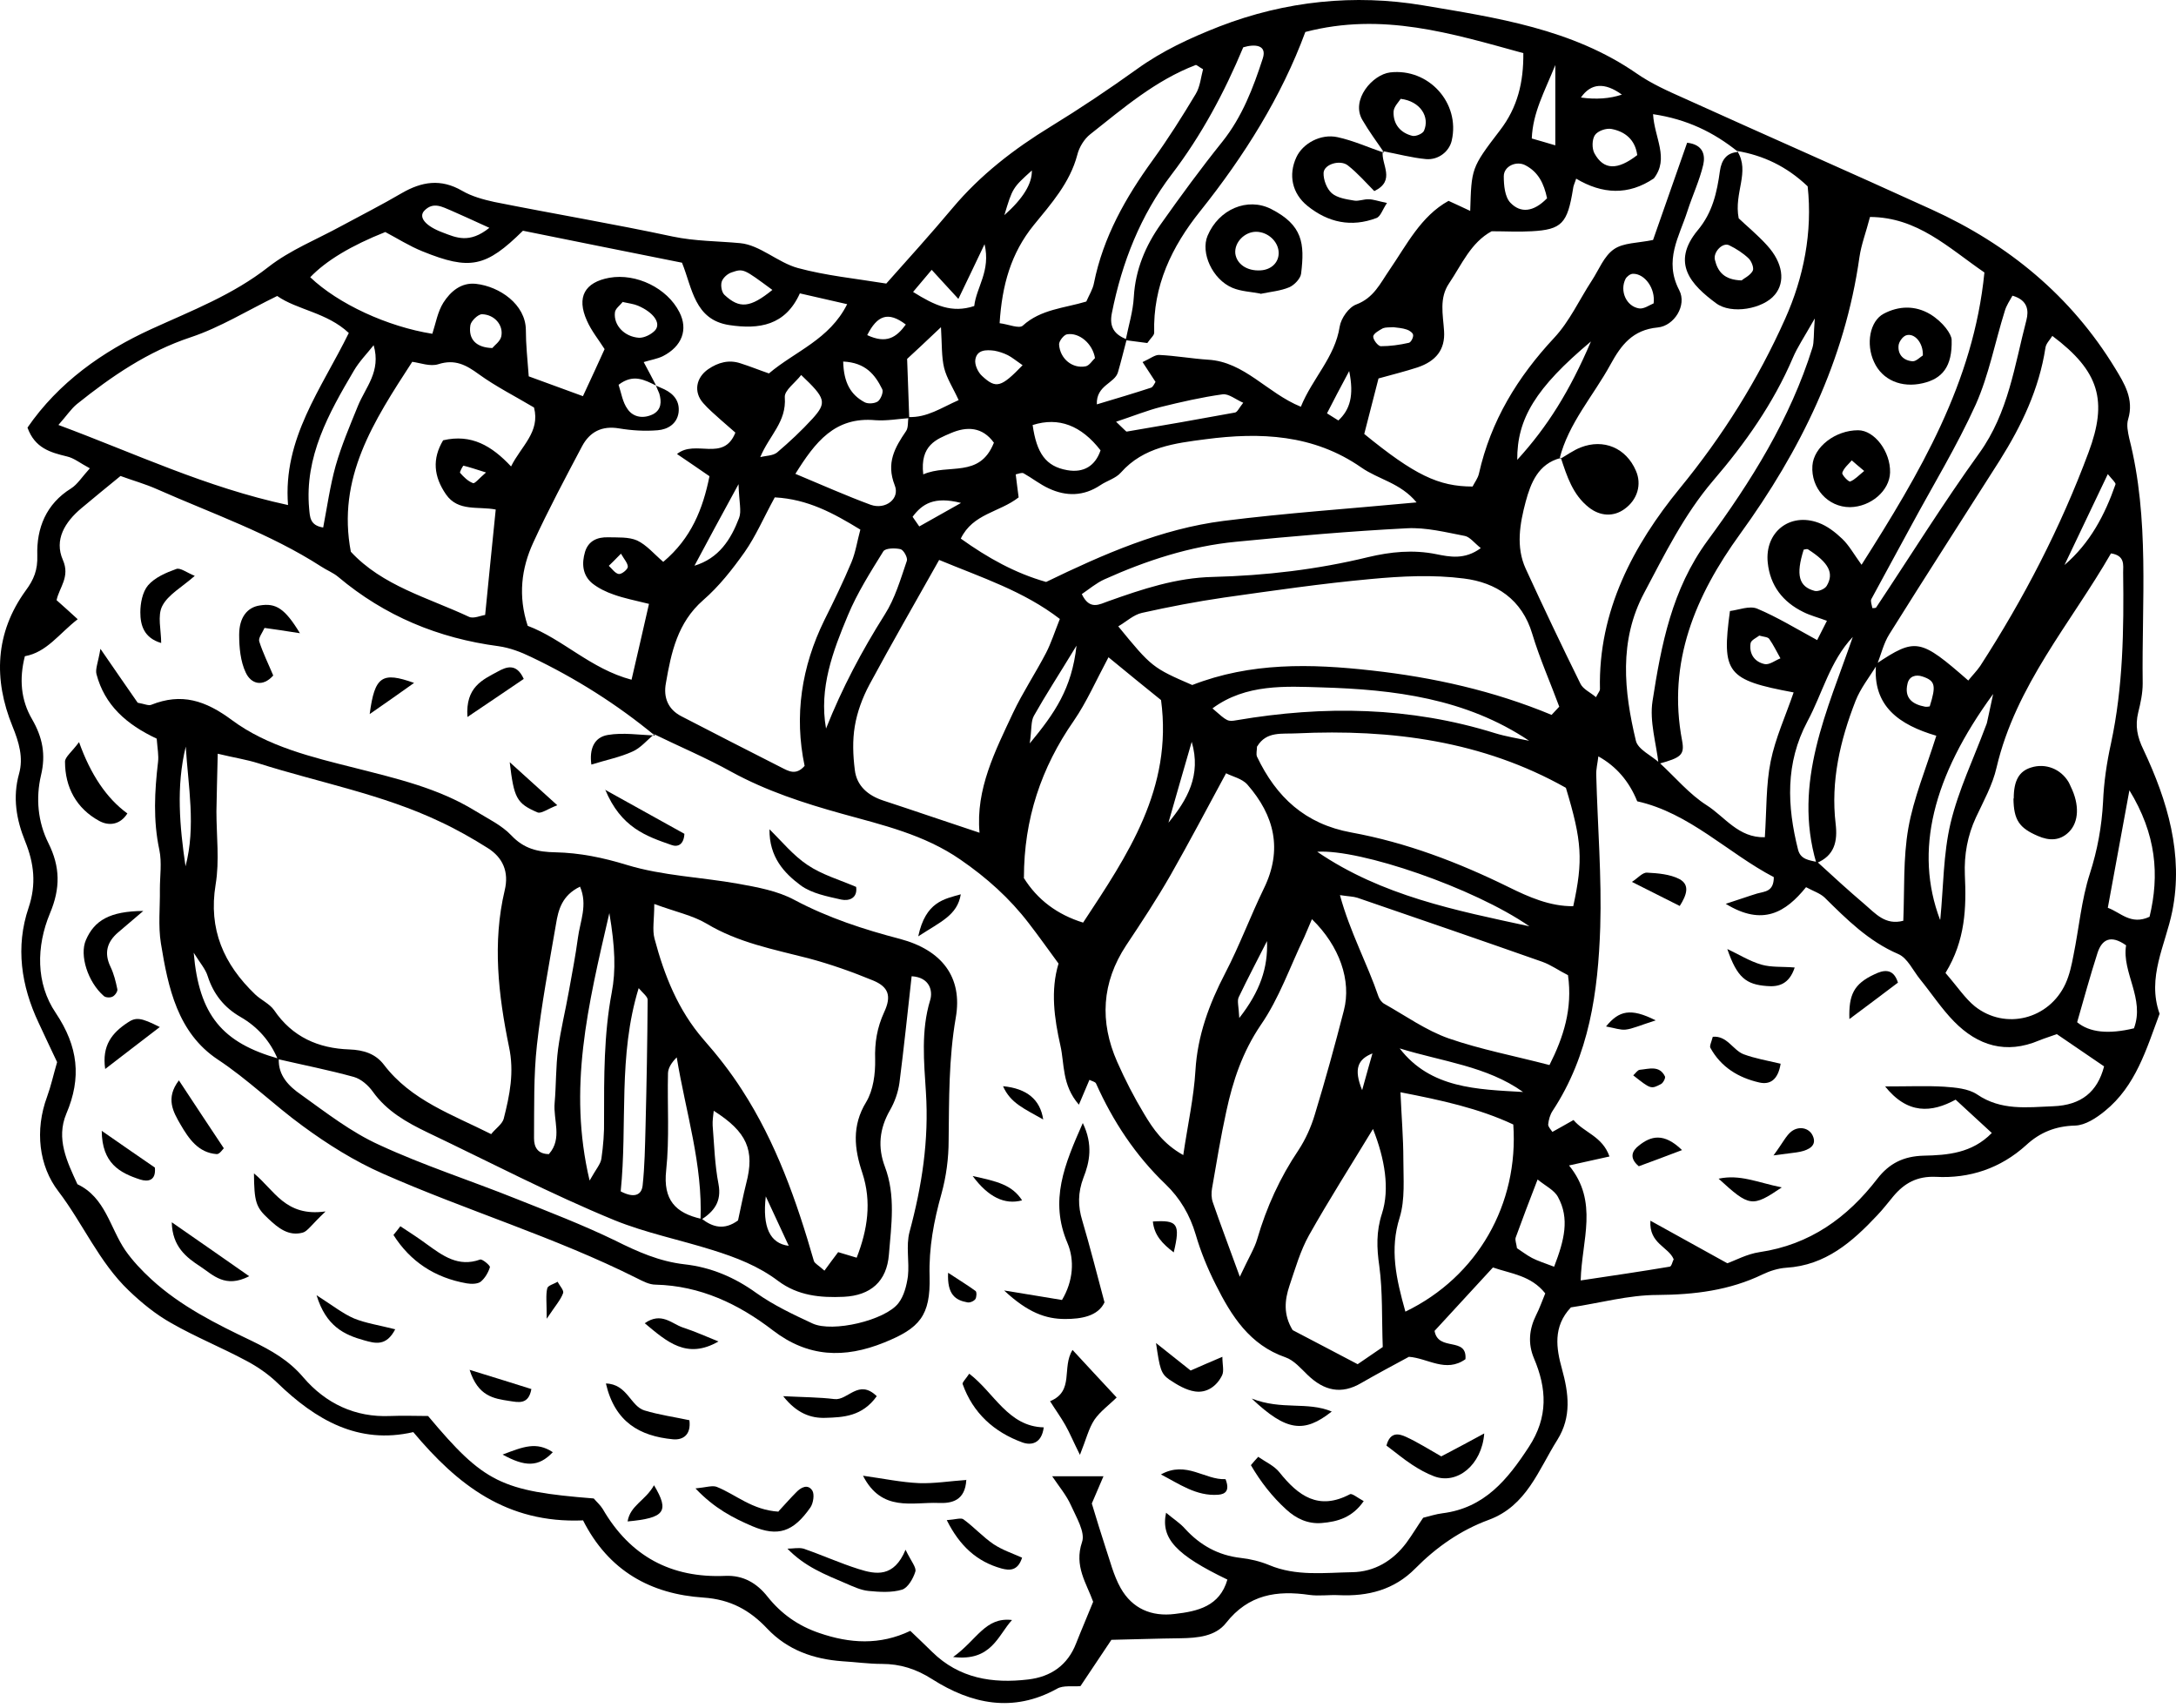 <svg width="65" height="51" viewBox="0 0 65 51" fill="none" xmlns="http://www.w3.org/2000/svg">
<path d="M17.413 45.409C15.132 45.503 13.663 44.343 12.345 42.772C10.704 43.151 9.433 42.409 8.288 41.304C8.02 41.044 7.688 40.815 7.357 40.641C6.623 40.247 5.841 39.931 5.123 39.52C4.657 39.26 4.231 38.913 3.845 38.542C2.96 37.697 2.479 36.545 1.745 35.582C1.161 34.824 1.035 33.759 1.406 32.756C1.524 32.433 1.595 32.101 1.706 31.722C1.524 31.343 1.342 30.949 1.153 30.546C0.632 29.441 0.458 28.281 0.853 27.113C1.09 26.41 1.019 25.787 0.75 25.124C0.49 24.484 0.372 23.814 0.569 23.111C0.703 22.63 0.569 22.172 0.372 21.69C-0.197 20.293 -0.149 18.904 0.766 17.641C1.011 17.31 1.129 17.026 1.114 16.584C1.09 15.778 1.374 15.052 2.124 14.587C2.313 14.468 2.447 14.247 2.684 13.987C2.4 13.837 2.211 13.679 1.998 13.632C1.508 13.513 1.042 13.387 0.821 12.771C1.745 11.429 3.055 10.498 4.523 9.827C5.731 9.275 6.954 8.809 8.02 7.972C8.667 7.467 9.464 7.151 10.198 6.749C10.798 6.425 11.406 6.117 11.998 5.77C12.598 5.423 13.166 5.328 13.806 5.699C14.09 5.865 14.437 5.96 14.761 6.031C16.536 6.386 18.328 6.686 20.096 7.065C20.775 7.207 21.438 7.199 22.109 7.262C22.701 7.317 23.23 7.838 23.83 8.004C24.674 8.233 25.558 8.32 26.474 8.469C27.113 7.751 27.8 6.993 28.455 6.212C29.284 5.225 30.286 4.452 31.383 3.781C32.259 3.244 33.12 2.668 33.956 2.068C34.722 1.516 35.543 1.137 36.427 0.79C38.408 0.024 40.468 -0.181 42.496 0.158C44.699 0.529 46.964 0.861 48.89 2.195C49.332 2.502 49.829 2.723 50.326 2.944C52.781 4.057 55.252 5.139 57.706 6.259C59.995 7.301 61.866 8.84 63.184 11.003C63.452 11.445 63.752 11.919 63.571 12.519C63.516 12.692 63.563 12.905 63.602 13.087C64.218 15.502 63.973 17.965 64.005 20.412C64.005 20.704 63.942 20.996 63.871 21.28C63.776 21.674 63.839 22.006 64.029 22.393C64.747 23.916 65.228 25.526 64.889 27.215C64.684 28.233 64.123 29.189 64.51 30.278C64.115 31.335 63.8 32.433 62.876 33.182C62.624 33.388 62.292 33.609 61.984 33.617C61.4 33.632 60.934 33.822 60.524 34.201C59.758 34.895 58.835 35.203 57.825 35.148C57.264 35.124 56.885 35.337 56.554 35.732C56.396 35.921 56.246 36.119 56.08 36.292C55.331 37.09 54.533 37.792 53.357 37.863C53.12 37.879 52.868 37.958 52.655 38.06C51.66 38.542 50.611 38.668 49.513 38.676C48.645 38.676 47.777 38.921 46.925 39.047C46.38 39.623 46.49 40.278 46.656 40.878C46.861 41.62 46.948 42.315 46.522 43.001C45.954 43.901 45.606 44.975 44.47 45.393C43.633 45.701 42.907 46.206 42.276 46.845C41.644 47.485 40.863 47.682 39.994 47.642C39.702 47.627 39.402 47.674 39.118 47.635C38.14 47.492 37.295 47.619 36.624 48.471C36.308 48.874 35.772 48.921 35.267 48.929C34.58 48.937 33.901 48.961 33.199 48.976C32.875 49.458 32.583 49.9 32.275 50.358C32.046 50.381 31.762 50.326 31.573 50.437C30.262 51.163 29.015 50.894 27.847 50.152C27.366 49.845 26.892 49.695 26.34 49.695C25.945 49.695 25.558 49.639 25.163 49.616C24.303 49.553 23.53 49.284 22.922 48.645C22.401 48.092 21.825 47.769 21.012 47.714C19.457 47.611 18.178 46.932 17.405 45.385L17.413 45.409ZM27.168 12.487C26.829 12.511 26.482 12.574 26.15 12.55C24.935 12.44 24.351 13.205 23.759 14.152C24.572 14.492 25.282 14.808 26.008 15.076C26.45 15.234 26.892 14.894 26.726 14.492C26.466 13.829 26.726 13.371 27.066 12.874C27.137 12.771 27.113 12.598 27.137 12.455C27.689 12.479 28.116 12.179 28.636 11.95C28.471 11.587 28.281 11.303 28.202 10.987C28.123 10.656 28.139 10.301 28.108 9.772C27.626 10.23 27.287 10.545 27.097 10.719C27.121 11.445 27.145 11.966 27.16 12.487H27.168ZM54.257 25.779C53.547 23.364 54.589 21.217 55.346 19.022C54.66 19.749 54.439 20.712 53.989 21.548C53.326 22.795 53.381 24.074 53.712 25.384C53.791 25.676 54.052 25.692 54.289 25.747C54.754 26.174 55.22 26.6 55.702 27.01C56.025 27.286 56.317 27.642 56.854 27.5C56.893 26.576 56.846 25.637 57.004 24.737C57.162 23.837 57.525 22.977 57.84 21.974C56.743 21.651 55.922 21.098 56.041 19.828C57.225 19.038 57.359 19.07 58.795 20.325C58.914 20.175 59.048 20.041 59.151 19.891C60.453 17.878 61.55 15.763 62.387 13.513C62.963 11.974 62.718 11.09 61.306 10.032C61.234 10.151 61.116 10.261 61.1 10.387C60.911 11.619 60.39 12.708 59.735 13.75C58.638 15.479 57.525 17.199 56.435 18.944C56.262 19.22 56.191 19.551 56.065 19.859C55.844 20.222 55.575 20.554 55.425 20.94C54.967 22.116 54.683 23.332 54.833 24.603C54.896 25.124 54.802 25.558 54.257 25.779ZM49.545 22.827C49.474 22.195 49.269 21.548 49.363 20.94C49.624 19.259 49.94 17.602 51.005 16.149C52.307 14.381 53.476 12.511 54.139 10.387C54.194 10.214 54.17 10.009 54.21 9.511C53.878 10.095 53.689 10.372 53.555 10.687C52.971 12.053 52.126 13.245 51.171 14.358C50.303 15.376 49.727 16.552 49.111 17.712C48.353 19.141 48.511 20.64 48.866 22.124C48.929 22.385 49.332 22.566 49.577 22.787C50.042 23.214 50.461 23.719 50.981 24.05C51.518 24.39 51.929 25.029 52.718 25.005C52.773 24.192 52.749 23.45 52.892 22.74C53.034 22.038 53.342 21.375 53.578 20.68C51.581 20.309 51.423 20.104 51.676 18.249C51.937 18.217 52.26 18.083 52.489 18.178C53.089 18.43 53.657 18.778 54.281 19.117C54.368 18.951 54.447 18.794 54.573 18.541C54.297 18.438 54.075 18.383 53.87 18.28C53.255 17.98 52.876 17.491 52.805 16.805C52.71 15.897 53.46 15.297 54.32 15.613C54.581 15.707 54.825 15.897 55.031 16.094C55.236 16.291 55.378 16.552 55.607 16.868C57.351 14.121 58.953 11.421 59.277 8.138C58.196 7.396 57.28 6.488 55.859 6.48C55.741 6.938 55.599 7.301 55.544 7.68C55.109 10.766 53.783 13.458 51.976 15.952C50.65 17.783 49.797 19.772 50.247 22.124C50.326 22.551 50.208 22.63 49.553 22.811L49.545 22.827ZM33.625 10.159C33.712 9.724 33.846 9.298 33.869 8.864C33.917 8.051 34.217 7.341 34.675 6.694C35.267 5.857 35.874 5.028 36.514 4.231C37.106 3.489 37.437 2.621 37.721 1.745C37.855 1.334 37.477 1.311 37.137 1.413C36.577 2.755 35.89 4.042 34.998 5.21C34.067 6.433 33.514 7.838 33.214 9.346C33.127 9.772 33.293 9.993 33.656 10.135C33.569 10.459 33.491 10.79 33.396 11.114C33.301 11.453 32.741 11.5 32.764 12.077C33.372 11.895 33.877 11.745 34.383 11.579C34.446 11.556 34.485 11.453 34.517 11.406C34.39 11.208 34.272 11.027 34.13 10.814C34.359 10.711 34.501 10.593 34.627 10.601C35.117 10.624 35.598 10.711 36.087 10.743C37.177 10.806 37.847 11.737 38.858 12.148C39.205 11.295 39.876 10.672 40.018 9.756C40.058 9.503 40.294 9.172 40.515 9.093C41.036 8.896 41.226 8.469 41.502 8.067C42.023 7.309 42.441 6.457 43.27 5.999C43.515 6.109 43.712 6.204 43.917 6.299C43.957 5.036 43.941 5.02 44.801 3.899C45.338 3.205 45.512 2.447 45.504 1.587C43.349 0.995 41.289 0.355 38.992 0.955C38.282 2.881 37.169 4.657 35.851 6.307C34.998 7.372 34.438 8.541 34.477 9.938C34.477 10.017 34.375 10.095 34.272 10.245C34.083 10.222 33.846 10.19 33.617 10.159H33.625ZM19.575 11.508C19.662 11.548 19.757 11.587 19.844 11.627C20.136 11.769 20.309 11.99 20.27 12.321C20.223 12.661 19.946 12.826 19.646 12.85C19.267 12.882 18.873 12.858 18.494 12.795C17.981 12.708 17.618 12.897 17.389 13.324C16.884 14.279 16.379 15.226 15.929 16.205C15.573 16.978 15.471 17.799 15.763 18.691C16.813 19.086 17.642 19.977 18.865 20.301C19.054 19.496 19.212 18.794 19.386 18.036C18.975 17.933 18.644 17.87 18.336 17.759C18.107 17.681 17.878 17.57 17.689 17.42C17.397 17.175 17.373 16.828 17.476 16.481C17.578 16.149 17.847 16.039 18.162 16.047C18.454 16.055 18.778 16.031 19.031 16.142C19.315 16.276 19.536 16.544 19.812 16.781C20.649 16.078 20.996 15.202 21.193 14.223C20.854 13.987 20.546 13.781 20.223 13.56C20.775 13.111 21.612 13.813 21.967 12.921C21.825 12.795 21.675 12.668 21.533 12.542C21.351 12.377 21.162 12.219 21.004 12.037C20.712 11.706 20.791 11.279 21.154 11.027C21.454 10.822 21.777 10.735 22.125 10.853C22.401 10.94 22.669 11.05 22.969 11.153C23.751 10.49 24.777 10.143 25.306 9.085C24.816 8.975 24.398 8.88 23.893 8.762C23.459 9.724 22.677 9.843 21.785 9.709C20.743 9.551 20.68 8.604 20.372 7.846C18.754 7.522 17.176 7.207 15.621 6.891C14.516 7.98 14.042 8.083 12.621 7.507C12.227 7.349 11.856 7.112 11.509 6.93C10.488 7.336 9.741 7.785 9.267 8.28C10.104 9.077 11.572 9.756 12.914 9.969C13.016 9.661 13.071 9.314 13.245 9.038C13.458 8.706 13.774 8.43 14.216 8.477C14.926 8.556 15.7 9.093 15.708 9.851C15.708 10.285 15.755 10.719 15.794 11.24C16.339 11.437 16.876 11.635 17.413 11.832C17.657 11.311 17.855 10.877 18.06 10.427C17.886 10.151 17.665 9.882 17.531 9.575C17.215 8.872 17.468 8.43 18.202 8.296C19.007 8.154 19.93 8.604 20.294 9.322C20.562 9.843 20.372 10.348 19.796 10.64C19.631 10.719 19.433 10.751 19.228 10.814C19.378 11.09 19.488 11.303 19.599 11.516C19.259 11.35 18.92 11.153 18.478 11.492C18.557 11.729 18.596 12.013 18.747 12.219C18.92 12.471 19.228 12.511 19.512 12.369C19.757 12.234 19.765 11.998 19.694 11.753C19.662 11.666 19.615 11.579 19.583 11.492L19.575 11.508ZM46.617 13.679C45.946 13.852 45.725 14.429 45.575 14.981C45.401 15.636 45.275 16.331 45.575 16.986C46.104 18.138 46.648 19.283 47.209 20.419C47.288 20.585 47.508 20.68 47.674 20.822C47.753 20.672 47.793 20.633 47.793 20.585C47.737 18.249 48.795 16.276 50.176 14.587C51.463 13.016 52.513 11.342 53.326 9.519C53.878 8.288 54.147 6.93 53.997 5.565C53.365 4.965 52.671 4.641 51.881 4.507L51.913 4.531C51.187 3.947 50.389 3.56 49.379 3.41C49.419 4.12 49.869 4.728 49.403 5.328C48.645 5.841 47.864 5.802 47.082 5.336C47.043 5.462 46.995 5.549 46.988 5.644C46.822 6.67 46.656 6.859 45.748 6.907C45.362 6.93 44.967 6.907 44.557 6.907C43.933 7.246 43.665 7.901 43.286 8.462C42.986 8.904 43.104 9.393 43.136 9.882C43.175 10.451 42.883 10.79 42.346 10.972C41.983 11.09 41.605 11.185 41.178 11.303C41.028 11.887 40.886 12.448 40.752 12.961C42.252 14.184 42.97 14.531 43.988 14.531C44.051 14.405 44.146 14.287 44.178 14.145C44.533 12.566 45.33 11.264 46.427 10.088C46.885 9.598 47.177 8.951 47.548 8.383C47.761 8.059 47.911 7.649 48.211 7.443C48.495 7.246 48.921 7.262 49.379 7.167C49.711 6.22 50.058 5.233 50.397 4.263C50.879 4.318 50.942 4.633 50.879 4.918C50.768 5.391 50.555 5.841 50.405 6.307C50.161 7.072 49.695 7.775 50.161 8.667C50.397 9.117 50.011 9.732 49.521 9.78C48.764 9.851 48.424 10.309 48.108 10.885C47.595 11.824 46.853 12.637 46.585 13.703L46.617 13.663V13.679ZM19.536 21.935L19.567 21.974C18.431 21.035 17.192 20.254 15.866 19.622C15.558 19.472 15.226 19.346 14.887 19.299C13.095 19.062 11.493 18.399 10.104 17.231C9.954 17.104 9.764 17.033 9.598 16.923C8.067 15.936 6.347 15.344 4.689 14.61C4.334 14.452 3.963 14.35 3.6 14.216C3.181 14.555 2.811 14.863 2.432 15.178C1.942 15.589 1.611 16.118 1.879 16.726C2.1 17.231 1.769 17.546 1.69 17.925C1.911 18.123 2.108 18.296 2.321 18.494C1.753 18.936 1.398 19.48 0.743 19.599C0.569 20.277 0.624 20.909 0.956 21.477C1.271 22.022 1.374 22.535 1.224 23.158C1.066 23.837 1.129 24.547 1.445 25.179C1.8 25.889 1.808 26.529 1.492 27.279C1.082 28.265 1.066 29.37 1.666 30.254C2.337 31.257 2.44 32.188 1.982 33.261C1.666 34.011 2.005 34.698 2.313 35.369C3.15 35.764 3.284 36.671 3.742 37.342C3.963 37.658 4.239 37.95 4.523 38.21C5.399 39.015 6.465 39.544 7.523 40.049C8.107 40.334 8.628 40.626 9.062 41.139C9.725 41.912 10.601 42.338 11.659 42.291C12.045 42.275 12.432 42.291 12.787 42.291C14.461 44.288 14.966 44.533 17.736 44.754C17.815 44.848 17.933 44.951 18.005 45.069C18.825 46.482 20.049 47.137 21.667 47.066C22.204 47.042 22.614 47.287 22.93 47.69C23.34 48.203 23.845 48.558 24.469 48.771C25.384 49.087 26.284 49.142 27.192 48.708C27.437 48.937 27.642 49.142 27.847 49.339C28.652 50.129 29.647 50.287 30.712 50.16C31.391 50.081 31.896 49.734 32.149 49.071C32.307 48.669 32.48 48.274 32.654 47.84C32.457 47.287 32.078 46.774 32.322 46.056C32.425 45.764 32.149 45.314 31.991 44.959C31.857 44.659 31.636 44.398 31.43 44.091H32.962C32.812 44.446 32.701 44.706 32.614 44.904C32.757 45.377 32.883 45.788 33.017 46.198C33.159 46.616 33.262 47.05 33.475 47.429C33.822 48.045 34.398 48.29 35.093 48.203C35.78 48.124 36.435 47.974 36.664 47.177C35.14 46.443 34.667 45.953 34.832 45.18C35.045 45.361 35.251 45.488 35.401 45.661C35.851 46.151 36.387 46.451 37.058 46.529C37.35 46.561 37.642 46.632 37.911 46.743C38.716 47.082 39.56 46.971 40.389 46.956C41.052 46.948 41.612 46.616 42.015 46.072C42.189 45.835 42.339 45.582 42.512 45.33C42.71 45.282 42.899 45.219 43.089 45.196C44.343 45.038 45.03 44.193 45.669 43.214C46.254 42.322 46.206 41.47 45.819 40.562C45.638 40.128 45.677 39.702 45.883 39.284C45.993 39.071 46.072 38.834 46.159 38.629C45.733 38.092 45.141 38.044 44.596 37.855C43.965 38.542 43.38 39.173 42.852 39.749C42.962 40.381 43.83 39.907 43.775 40.594C43.191 41.012 42.647 40.562 42.086 40.523C41.605 40.783 41.131 41.036 40.665 41.304C40.065 41.66 39.552 41.533 39.071 41.075C38.866 40.878 38.653 40.626 38.4 40.539C37.327 40.168 36.782 39.3 36.316 38.368C36.072 37.887 35.866 37.382 35.716 36.868C35.543 36.284 35.251 35.787 34.817 35.369C33.917 34.508 33.246 33.49 32.741 32.362C32.717 32.306 32.614 32.291 32.543 32.251C32.449 32.472 32.362 32.677 32.228 32.993C31.715 32.401 31.802 31.777 31.675 31.225C31.494 30.42 31.375 29.583 31.62 28.778C31.312 28.36 31.028 27.957 30.728 27.57C30.16 26.829 29.473 26.213 28.692 25.676C27.61 24.926 26.371 24.642 25.148 24.303C24.011 23.987 22.898 23.624 21.856 23.056C21.091 22.63 20.278 22.29 19.488 21.903L19.536 21.935ZM56.309 32.448C57.043 32.448 57.564 32.425 58.077 32.456C58.409 32.48 58.795 32.511 59.056 32.685C59.774 33.175 60.54 33.072 61.329 33.04C62.174 33.009 62.655 32.606 62.852 31.849C62.34 31.501 61.905 31.201 61.44 30.886C61.274 30.949 61.084 31.004 60.911 31.075C59.924 31.493 59.08 31.233 58.369 30.507C57.998 30.128 57.698 29.67 57.359 29.252C57.146 28.991 56.98 28.612 56.704 28.494C55.82 28.115 55.165 27.46 54.502 26.805C54.368 26.679 54.17 26.616 53.949 26.497C53.342 27.247 52.655 27.673 51.55 26.994C51.968 26.86 52.229 26.765 52.489 26.686C52.71 26.623 52.986 26.639 52.986 26.197C51.613 25.479 50.468 24.279 48.906 23.932C48.664 23.332 48.277 22.885 47.745 22.59C47.722 22.795 47.674 22.977 47.682 23.15C47.722 24.666 47.848 26.189 47.801 27.697C47.737 29.615 47.477 31.509 46.38 33.175C46.301 33.293 46.261 33.443 46.246 33.585C46.246 33.656 46.325 33.735 46.372 33.806C46.577 33.696 46.775 33.577 47.003 33.451C47.319 33.83 47.864 33.932 48.077 34.54C47.658 34.635 47.327 34.706 46.869 34.808C47.761 35.898 47.248 37.034 47.217 38.242C48.172 38.1 49.024 37.974 49.876 37.831C49.932 37.824 49.955 37.689 49.995 37.61C49.845 37.239 49.253 37.145 49.3 36.458C50.105 36.9 50.792 37.287 51.597 37.729C51.826 37.65 52.181 37.453 52.56 37.397C54.06 37.176 55.181 36.371 56.08 35.203C56.435 34.745 56.862 34.532 57.462 34.516C58.172 34.501 58.906 34.445 59.498 33.838C59.127 33.498 58.811 33.206 58.417 32.843C57.706 33.23 56.98 33.301 56.293 32.425L56.309 32.448ZM58.117 29.062C58.48 29.481 58.701 29.82 58.993 30.057C59.901 30.775 61.211 30.444 61.7 29.378C61.819 29.117 61.882 28.826 61.937 28.534C62.103 27.721 62.174 26.876 62.426 26.095C62.655 25.384 62.782 24.682 62.821 23.948C62.845 23.364 62.931 22.779 63.058 22.203C63.421 20.514 63.444 18.809 63.421 17.096C63.421 16.883 63.484 16.591 63.058 16.528C61.858 18.612 60.216 20.467 59.64 22.922C59.522 23.442 59.253 23.924 59.024 24.413C58.772 24.958 58.669 25.526 58.693 26.126C58.74 27.113 58.709 28.084 58.117 29.054V29.062ZM46.348 21.351C46.427 21.272 46.498 21.185 46.577 21.106C46.309 20.38 45.993 19.67 45.772 18.936C45.464 17.894 44.683 17.396 43.728 17.278C42.812 17.16 41.865 17.207 40.942 17.294C39.481 17.428 38.021 17.641 36.569 17.846C35.748 17.965 34.927 18.123 34.114 18.304C33.862 18.359 33.648 18.565 33.404 18.707C34.398 19.922 34.43 19.946 35.614 20.459C37.358 19.78 39.15 19.82 40.973 20.025C42.82 20.23 44.62 20.633 46.348 21.351ZM37.548 22.298C37.548 22.409 37.516 22.519 37.548 22.598C38.124 23.806 38.984 24.611 40.365 24.863C42.007 25.163 43.562 25.755 45.07 26.497C45.662 26.789 46.301 27.073 46.995 27.065C47.295 25.692 47.256 25.116 46.775 23.529C44.296 22.132 41.565 21.769 38.731 21.903C38.297 21.927 37.832 21.832 37.556 22.29L37.548 22.298ZM28.052 16.726C27.334 18.004 26.632 19.22 25.969 20.451C25.763 20.838 25.605 21.264 25.534 21.69C25.463 22.109 25.479 22.558 25.534 22.993C25.59 23.474 25.929 23.758 26.379 23.908C27.295 24.208 28.21 24.524 29.26 24.871C29.142 23.569 29.726 22.432 30.262 21.288C30.554 20.672 30.933 20.104 31.249 19.496C31.399 19.204 31.502 18.88 31.659 18.486C30.57 17.649 29.331 17.254 28.06 16.726H28.052ZM8.604 15.084C8.446 13.095 9.598 11.619 10.419 9.945C9.764 9.33 8.88 9.259 8.28 8.84C7.373 9.282 6.575 9.78 5.699 10.072C4.413 10.498 3.331 11.24 2.297 12.069C2.124 12.211 1.99 12.416 1.745 12.692C4.042 13.545 6.149 14.555 8.604 15.084ZM42.315 15.005C41.834 14.421 41.17 14.318 40.665 13.963C39.237 12.969 37.642 12.905 36.016 13.118C35.101 13.237 34.161 13.347 33.483 14.113C33.333 14.287 33.064 14.358 32.867 14.492C32.37 14.823 31.849 14.831 31.328 14.587C31.067 14.468 30.831 14.279 30.578 14.137C30.523 14.105 30.42 14.152 30.341 14.168C30.373 14.405 30.396 14.634 30.428 14.855C29.852 15.305 29.063 15.336 28.7 16.086C29.505 16.662 30.326 17.12 31.249 17.381C32.977 16.544 34.69 15.794 36.553 15.557C38.424 15.321 40.31 15.194 42.315 15.005ZM35.345 34.501C35.48 33.585 35.661 32.78 35.709 31.975C35.772 30.925 36.119 29.986 36.6 29.062C37.027 28.241 37.35 27.365 37.753 26.537C38.321 25.376 38.069 24.358 37.263 23.435C37.106 23.253 36.806 23.19 36.624 23.095C36.04 24.177 35.519 25.163 34.967 26.134C34.556 26.852 34.098 27.547 33.641 28.233C32.907 29.346 32.843 30.515 33.372 31.714C33.609 32.251 33.877 32.772 34.177 33.269C34.446 33.719 34.746 34.161 35.337 34.493L35.345 34.501ZM23.143 14.855C22.803 15.479 22.575 16.015 22.243 16.489C21.88 17.002 21.477 17.515 21.004 17.925C20.238 18.596 20.049 19.488 19.891 20.404C19.812 20.83 19.954 21.185 20.349 21.39C21.343 21.903 22.338 22.416 23.34 22.922C23.545 23.024 23.774 23.174 24.035 22.874C23.719 21.382 23.94 19.914 24.627 18.517C24.911 17.949 25.187 17.381 25.432 16.797C25.558 16.497 25.605 16.165 25.7 15.818C24.887 15.321 24.13 14.91 23.151 14.855H23.143ZM10.475 16.473C11.422 17.499 12.779 17.846 14.011 18.423C14.145 18.486 14.366 18.383 14.492 18.367C14.603 17.278 14.697 16.276 14.808 15.218C14.287 15.115 13.687 15.289 13.324 14.768C12.953 14.231 12.906 13.703 13.237 13.15C14.082 12.953 14.69 13.316 15.266 13.931C15.566 13.324 16.142 12.905 15.952 12.171C15.384 11.832 14.816 11.548 14.303 11.177C13.924 10.9 13.592 10.719 13.095 10.877C12.85 10.956 12.55 10.837 12.314 10.806C11.161 12.582 10.056 14.271 10.482 16.489L10.475 16.473ZM30.578 26.213C30.988 26.876 31.588 27.318 32.354 27.555C33.68 25.542 35.038 23.553 34.682 20.909C34.201 20.522 33.688 20.104 33.112 19.63C32.733 20.34 32.457 20.972 32.078 21.524C31.099 22.929 30.586 24.469 30.586 26.213H30.578ZM37.042 38.116C37.319 37.524 37.477 37.279 37.556 37.003C37.832 36.056 38.234 35.172 38.787 34.351C39 34.027 39.166 33.656 39.276 33.285C39.592 32.251 39.876 31.217 40.144 30.175C40.373 29.291 40.018 28.257 39.189 27.452C39.102 27.649 39.039 27.815 38.96 27.989C38.534 28.873 38.211 29.82 37.658 30.617C37.114 31.422 36.829 32.275 36.632 33.19C36.466 33.948 36.34 34.714 36.206 35.487C36.182 35.621 36.182 35.779 36.23 35.913C36.45 36.553 36.695 37.192 37.035 38.131L37.042 38.116ZM40.026 26.734C40.326 27.839 40.839 28.77 41.178 29.765C41.21 29.852 41.281 29.946 41.36 29.986C41.991 30.341 42.599 30.775 43.27 31.012C44.225 31.343 45.227 31.533 46.285 31.809C46.703 30.98 46.98 30.128 46.838 29.125C46.569 28.991 46.333 28.818 46.064 28.723C44.225 28.076 42.386 27.444 40.547 26.813C40.421 26.773 40.279 26.773 40.026 26.734ZM35.937 2.068C35.795 1.989 35.748 1.934 35.716 1.942C34.517 2.4 33.554 3.229 32.567 4.01C32.386 4.152 32.236 4.397 32.18 4.626C31.959 5.462 31.399 6.086 30.878 6.725C30.199 7.562 29.931 8.517 29.86 9.653C30.128 9.685 30.444 9.827 30.554 9.724C31.091 9.235 31.794 9.204 32.449 9.006C32.535 8.809 32.646 8.635 32.678 8.454C32.954 7.08 33.625 5.896 34.438 4.776C34.895 4.144 35.314 3.481 35.716 2.81C35.851 2.589 35.874 2.297 35.937 2.068ZM41.983 39.173C44.138 38.131 45.37 35.961 45.204 33.585C44.178 33.103 43.057 32.859 41.834 32.622C41.865 33.364 41.92 33.987 41.92 34.619C41.92 35.203 41.976 35.819 41.81 36.363C41.51 37.31 41.699 38.171 41.983 39.181V39.173ZM41.305 40.239C41.273 39.363 41.305 38.581 41.202 37.816C41.123 37.271 41.107 36.782 41.281 36.245C41.518 35.511 41.368 34.611 41.013 33.719C40.358 34.8 39.702 35.827 39.102 36.892C38.842 37.358 38.692 37.887 38.518 38.4C38.376 38.826 38.329 39.26 38.613 39.726C39.221 40.041 39.86 40.381 40.555 40.744C40.831 40.554 41.099 40.373 41.305 40.231V40.239ZM44.233 16.37C44.036 16.212 43.909 16.039 43.759 16.007C43.183 15.897 42.599 15.747 42.023 15.778C40.318 15.865 38.613 16.015 36.916 16.181C35.543 16.315 34.24 16.741 32.993 17.302C32.749 17.412 32.535 17.594 32.315 17.744C32.551 18.241 32.851 18.044 33.104 17.957C34.122 17.594 35.14 17.254 36.23 17.231C37.8 17.191 39.347 17.01 40.87 16.639C41.534 16.481 42.212 16.41 42.907 16.552C43.302 16.631 43.752 16.726 44.233 16.37ZM60.114 8.833C60.035 8.975 59.932 9.125 59.885 9.29C59.593 10.222 59.411 11.2 59.017 12.085C58.456 13.324 57.738 14.5 57.091 15.7C56.696 16.433 56.293 17.16 55.899 17.894C55.867 17.957 55.915 18.067 55.93 18.162C55.97 18.162 56.025 18.162 56.041 18.146C57.067 16.607 58.046 15.029 59.127 13.529C59.995 12.321 60.177 10.916 60.532 9.559C60.603 9.282 60.579 8.967 60.122 8.833H60.114ZM36.222 21.161C36.672 21.556 36.672 21.556 36.948 21.509C39.544 21.067 42.118 21.106 44.651 21.895C44.983 21.998 45.338 22.053 45.677 22.124C43.783 20.854 41.628 20.593 39.481 20.53C38.416 20.498 37.216 20.419 36.222 21.154V21.161ZM24.674 21.761C25.156 20.546 25.748 19.433 26.426 18.359C26.734 17.878 26.9 17.302 27.089 16.749C27.121 16.662 26.995 16.426 26.9 16.402C26.734 16.363 26.45 16.37 26.387 16.465C26 17.089 25.605 17.712 25.329 18.375C24.879 19.449 24.461 20.554 24.674 21.753V21.761ZM57.959 27.46C58.054 26.497 58.046 25.511 58.267 24.579C58.504 23.593 58.953 22.661 59.309 21.706C59.324 21.659 59.348 21.619 59.356 21.572C59.403 21.367 59.443 21.161 59.538 20.727C57.73 23.198 57.178 25.424 57.951 27.468L57.959 27.46ZM45.685 27.665C44.02 26.513 40.626 25.353 39.347 25.439C41.281 26.758 43.491 27.192 45.685 27.665ZM63.508 28.233C63.042 27.902 62.782 28.068 62.655 28.462C62.434 29.149 62.245 29.844 62.047 30.53C62.416 30.836 62.981 30.896 63.744 30.712C64.076 29.828 63.381 29.047 63.508 28.241V28.233ZM11.169 10.301C10.964 10.561 10.735 10.79 10.569 11.074C9.819 12.345 9.093 13.639 9.235 15.194C9.259 15.431 9.251 15.692 9.654 15.755C9.772 15.139 9.859 14.515 10.025 13.916C10.198 13.308 10.451 12.716 10.688 12.132C10.917 11.563 11.39 11.098 11.161 10.309L11.169 10.301ZM63.61 23.593C63.373 24.871 63.176 25.96 62.963 27.113C63.342 27.247 63.65 27.642 64.21 27.381C64.51 26.134 64.415 24.919 63.602 23.593H63.61ZM46.427 37.824C46.727 37.042 46.893 36.395 46.538 35.748C46.427 35.542 46.159 35.416 45.93 35.227C45.677 35.882 45.472 36.419 45.275 36.963C45.251 37.042 45.298 37.145 45.314 37.279C45.449 37.366 45.598 37.484 45.764 37.571C45.93 37.658 46.111 37.713 46.419 37.831L46.427 37.824ZM30.846 12.692C30.965 13.537 31.241 13.931 31.88 14.042C32.37 14.129 32.717 13.916 32.875 13.45C32.296 12.703 31.623 12.45 30.854 12.692H30.846ZM41.81 31.312C42.733 32.511 44.123 32.535 45.496 32.614C44.414 31.841 43.081 31.706 41.81 31.312ZM47.524 10.198C45.867 11.587 45.314 12.511 45.322 13.734C46.222 12.748 46.885 11.69 47.524 10.198ZM22.701 13.655C22.875 13.608 23.088 13.616 23.214 13.513C23.585 13.197 23.94 12.866 24.272 12.503C24.706 12.021 24.666 11.895 23.932 11.2C23.759 11.429 23.427 11.658 23.443 11.864C23.498 12.605 22.985 12.992 22.709 13.655H22.701ZM33.341 12.598C33.585 12.826 33.633 12.89 33.656 12.89C34.738 12.708 35.819 12.519 36.892 12.321C36.964 12.306 37.011 12.187 37.137 12.029C36.916 11.934 36.703 11.753 36.522 11.777C35.898 11.864 35.282 12.005 34.675 12.155C34.272 12.258 33.877 12.416 33.333 12.598H33.341ZM29.694 13.229C29.347 12.74 28.873 12.732 28.4 12.937C27.981 13.118 27.476 13.292 27.579 14.168C28.337 13.837 29.26 14.294 29.686 13.229H29.694ZM27.279 8.722C27.926 9.125 28.431 9.361 29.102 9.14C29.165 8.572 29.599 8.099 29.41 7.293C29.118 7.901 28.905 8.359 28.628 8.927C28.313 8.588 28.1 8.351 27.831 8.059C27.674 8.248 27.523 8.422 27.279 8.714V8.722ZM46.214 5.928C46.119 5.47 45.946 5.139 45.575 4.941C45.306 4.791 44.92 4.957 44.92 5.265C44.92 5.533 44.951 5.881 45.117 6.054C45.417 6.37 45.804 6.338 46.206 5.928H46.214ZM48.906 4.626C48.843 4.176 48.55 3.931 48.14 3.852C47.982 3.821 47.73 3.907 47.643 4.034C47.556 4.16 47.548 4.428 47.627 4.578C47.903 5.083 48.314 5.091 48.906 4.633V4.626ZM14.618 6.804C14.098 6.567 13.79 6.425 13.482 6.291C13.213 6.181 12.945 6.015 12.677 6.291C12.487 6.488 12.716 6.757 13.229 6.946C13.624 7.096 14.019 7.286 14.618 6.804ZM20.735 16.899C21.477 16.678 21.833 16.11 22.077 15.471C22.156 15.265 22.077 15.005 22.061 14.46C21.509 15.471 21.122 16.189 20.743 16.899H20.735ZM30.547 10.908C30.341 10.766 30.231 10.672 30.105 10.608C29.978 10.545 29.836 10.498 29.702 10.474C29.457 10.443 29.181 10.443 29.134 10.743C29.11 10.893 29.213 11.121 29.339 11.232C29.757 11.619 29.907 11.571 30.554 10.9L30.547 10.908ZM23.072 8.659C22.212 8.027 22.212 8.012 21.848 8.138C21.73 8.177 21.588 8.304 21.556 8.422C21.525 8.533 21.556 8.73 21.643 8.809C22.093 9.227 22.409 9.196 23.072 8.659ZM61.669 16.875C62.434 16.22 62.876 15.376 63.192 14.468C63.208 14.421 63.097 14.326 62.963 14.16C62.513 15.1 62.095 15.984 61.669 16.875ZM25.187 10.798C25.203 11.437 25.416 11.792 25.826 12.013C25.929 12.069 26.126 12.053 26.221 11.99C26.308 11.927 26.395 11.713 26.355 11.627C26.142 11.193 25.858 10.829 25.187 10.798ZM46.459 1.942C46.135 2.747 45.788 3.355 45.756 4.136C46.025 4.215 46.23 4.27 46.459 4.341V1.95V1.942ZM53.878 16.418C53.641 17.168 53.728 17.523 54.21 17.649C54.312 17.673 54.51 17.594 54.565 17.499C54.794 17.12 54.628 16.805 54.012 16.41C53.981 16.386 53.918 16.41 53.87 16.418H53.878ZM18.604 9.014C18.518 9.125 18.375 9.219 18.368 9.338C18.328 9.709 18.644 10.056 19.086 10.088C19.244 10.095 19.465 9.985 19.575 9.859C19.749 9.646 19.52 9.33 19.062 9.132C18.936 9.077 18.786 9.061 18.612 9.022L18.604 9.014ZM32.157 19.283C31.62 20.167 31.233 20.759 30.886 21.375C30.791 21.54 30.823 21.761 30.76 22.203C31.509 21.296 32.015 20.569 32.157 19.283ZM37.847 28.107C37.563 28.668 37.271 29.22 37.003 29.781C36.948 29.891 37.003 30.057 37.019 30.404C37.642 29.607 37.879 28.904 37.847 28.107ZM14.705 10.395C14.768 10.316 14.942 10.198 14.974 10.048C15.045 9.709 14.768 9.393 14.397 9.385C14.279 9.385 14.066 9.59 14.05 9.717C13.987 10.135 14.224 10.38 14.705 10.395ZM34.903 24.571C35.464 23.892 35.89 23.151 35.598 22.156C35.345 23.024 35.124 23.798 34.903 24.571ZM49.395 9.069C49.458 8.612 49.127 8.17 48.779 8.177C48.7 8.177 48.598 8.256 48.558 8.327C48.377 8.683 48.574 9.148 48.961 9.211C49.103 9.235 49.277 9.109 49.395 9.061V9.069ZM32.709 10.695C32.638 10.261 32.236 9.922 31.872 9.985C31.778 10.001 31.628 10.19 31.636 10.293C31.667 10.719 32.038 11.019 32.433 10.94C32.543 10.916 32.63 10.766 32.709 10.695ZM47.224 2.913C47.677 2.976 48.085 2.947 48.448 2.826C47.932 2.452 47.524 2.481 47.224 2.913ZM57.643 21.098C57.84 20.475 57.809 20.333 57.43 20.206C57.225 20.135 57.028 20.198 56.98 20.419C56.877 20.846 57.122 21.035 57.501 21.106C57.548 21.114 57.596 21.106 57.643 21.098ZM41.628 9.772C41.502 9.78 41.392 9.772 41.312 9.803C41.194 9.867 41.028 9.961 41.02 10.048C41.013 10.143 41.163 10.34 41.249 10.34C41.526 10.34 41.81 10.301 42.086 10.238C42.149 10.222 42.22 10.08 42.212 10.009C42.212 9.945 42.102 9.867 42.023 9.843C41.889 9.796 41.739 9.788 41.62 9.772H41.628ZM30.002 6.425C30.56 5.931 30.833 5.486 30.823 5.091C30.247 5.612 30.247 5.612 30.002 6.425ZM39.639 12.345C39.75 12.416 39.868 12.487 39.979 12.558C40.326 12.234 40.452 11.816 40.302 11.082C40.018 11.611 39.829 11.974 39.639 12.345ZM27.263 15.439C27.326 15.534 27.397 15.628 27.46 15.723C27.808 15.526 28.163 15.329 28.707 15.021C27.902 14.815 27.547 15.052 27.263 15.431V15.439ZM25.905 10.009C26.482 10.277 26.774 10.08 27.058 9.693C26.529 9.29 26.205 9.417 25.905 10.009ZM52.552 18.983C52.473 19.046 52.307 19.117 52.292 19.212C52.244 19.528 52.41 19.772 52.718 19.835C52.86 19.859 53.026 19.725 53.184 19.662C53.073 19.464 52.978 19.267 52.852 19.086C52.813 19.022 52.686 19.022 52.552 18.983ZM40.997 31.462C40.563 31.635 40.428 31.92 40.689 32.559C40.839 32.014 40.918 31.738 40.997 31.462ZM14.524 14.113C14.224 14.018 14.034 13.955 13.845 13.908C13.829 13.908 13.726 14.097 13.742 14.121C13.853 14.247 13.979 14.373 14.129 14.429C14.184 14.452 14.311 14.287 14.516 14.113H14.524ZM18.549 16.536C18.36 16.733 18.273 16.812 18.186 16.899C18.281 16.986 18.375 17.128 18.486 17.144C18.573 17.152 18.747 17.01 18.754 16.931C18.754 16.82 18.644 16.702 18.549 16.536Z" fill="#000000"/>
<path d="M4.681 22.061C3.773 21.635 3.126 21.059 2.882 20.135C2.842 19.985 2.929 19.796 3 19.378C3.474 20.064 3.813 20.561 4.113 20.988C4.326 21.027 4.436 21.082 4.515 21.051C5.423 20.688 6.133 20.917 6.931 21.509C7.996 22.298 9.322 22.614 10.609 22.937C11.848 23.253 13.087 23.537 14.192 24.216C14.563 24.445 14.982 24.642 15.274 24.95C15.652 25.353 16.071 25.447 16.584 25.455C17.318 25.471 18.012 25.613 18.731 25.834C19.796 26.158 20.949 26.197 22.054 26.395C22.622 26.497 23.23 26.608 23.727 26.876C24.737 27.413 25.803 27.76 26.892 28.044C28.131 28.376 28.763 29.181 28.55 30.396C28.337 31.62 28.352 32.835 28.337 34.059C28.337 34.595 28.265 35.14 28.123 35.653C27.895 36.466 27.744 37.263 27.768 38.116C27.8 39.3 27.468 39.67 26.411 40.097C25.219 40.578 24.137 40.539 23.088 39.734C22.061 38.944 20.917 38.4 19.583 38.368C19.394 38.368 19.204 38.266 19.031 38.179C16.576 36.947 13.94 36.158 11.438 35.053C10.593 34.682 9.788 34.177 9.046 33.632C8.178 33.001 7.412 32.243 6.504 31.643C5.305 30.846 5.021 29.496 4.807 28.178C4.721 27.649 4.784 27.097 4.776 26.56C4.776 26.166 4.839 25.763 4.76 25.384C4.571 24.5 4.618 23.632 4.721 22.756C4.744 22.566 4.705 22.369 4.681 22.061ZM20.956 36.395C21.288 36.655 21.635 36.75 22.046 36.45C22.125 36.095 22.196 35.716 22.29 35.345C22.551 34.351 22.314 33.806 21.32 33.175C21.304 33.325 21.28 33.474 21.288 33.617C21.335 34.201 21.351 34.785 21.462 35.361C21.564 35.898 21.32 36.19 20.925 36.442C20.996 34.785 20.483 33.214 20.215 31.58C20.065 31.73 19.962 31.888 19.954 32.046C19.93 33.017 20.002 33.995 19.899 34.958C19.804 35.834 20.175 36.229 20.949 36.403L20.956 36.395ZM8.304 31.651C8.075 31.099 7.704 30.672 7.183 30.372C6.702 30.096 6.378 29.694 6.205 29.157C6.141 28.944 5.976 28.762 5.786 28.454C5.944 30.317 6.639 31.146 8.328 31.62C8.304 32.125 8.636 32.448 8.991 32.693C9.741 33.23 10.49 33.814 11.327 34.193C12.653 34.808 14.058 35.258 15.416 35.803C16.41 36.198 17.413 36.584 18.375 37.05C19.038 37.382 19.694 37.674 20.444 37.76C21.233 37.847 21.943 38.147 22.598 38.621C23.111 38.984 23.695 39.26 24.272 39.528C24.871 39.805 26.442 39.434 26.837 38.921C27.003 38.708 27.081 38.4 27.121 38.116C27.168 37.681 27.058 37.216 27.168 36.797C27.539 35.424 27.752 34.059 27.658 32.614C27.602 31.722 27.508 30.783 27.784 29.875C27.871 29.599 27.776 29.189 27.232 29.157C27.113 30.223 27.003 31.28 26.868 32.338C26.829 32.622 26.726 32.914 26.584 33.159C26.268 33.711 26.213 34.264 26.434 34.848C26.758 35.708 26.624 36.592 26.553 37.468C26.489 38.273 26.008 38.692 25.203 38.731C24.508 38.763 23.837 38.7 23.245 38.258C22.661 37.816 21.991 37.555 21.28 37.334C20.301 37.026 19.283 36.821 18.352 36.442C16.45 35.661 14.626 34.706 12.771 33.822C12.148 33.522 11.556 33.19 11.138 32.606C11.003 32.417 10.79 32.227 10.569 32.164C9.827 31.959 9.062 31.809 8.312 31.635L8.304 31.651ZM14.674 33.869C14.808 33.703 14.997 33.577 15.045 33.419C15.226 32.709 15.368 32.022 15.203 31.257C14.887 29.717 14.705 28.155 15.076 26.592C15.21 26.039 15.021 25.613 14.571 25.329C14.121 25.045 13.648 24.776 13.158 24.547C11.422 23.719 9.527 23.372 7.712 22.795C7.365 22.685 6.994 22.63 6.504 22.511C6.489 23.174 6.473 23.703 6.465 24.232C6.465 24.966 6.56 25.708 6.441 26.418C6.22 27.76 6.686 28.802 7.625 29.702C7.799 29.867 8.051 29.978 8.186 30.167C8.73 30.972 9.512 31.312 10.435 31.343C10.861 31.359 11.217 31.47 11.469 31.801C12.282 32.867 13.505 33.285 14.682 33.877L14.674 33.869ZM19.544 27.002C19.544 27.468 19.48 27.768 19.552 28.036C19.844 29.133 20.254 30.167 21.012 31.043C21.43 31.517 21.825 32.022 22.164 32.551C23.182 34.122 23.798 35.874 24.311 37.658C24.335 37.737 24.445 37.784 24.627 37.95C24.753 37.776 24.887 37.595 25.037 37.397C25.195 37.445 25.377 37.5 25.59 37.563C25.913 36.734 26.047 35.898 25.756 35.022C25.519 34.311 25.44 33.624 25.874 32.914C26.087 32.559 26.15 32.069 26.142 31.643C26.126 31.138 26.198 30.696 26.411 30.23C26.64 29.741 26.537 29.473 26.079 29.283C25.448 29.023 24.8 28.794 24.145 28.62C23.103 28.352 22.054 28.155 21.107 27.586C20.696 27.342 20.199 27.239 19.552 27.002H19.544ZM16.402 34.461C16.805 34.003 16.521 33.443 16.568 32.938C16.615 32.401 16.6 31.864 16.671 31.328C16.75 30.744 16.892 30.175 16.994 29.599C17.089 29.07 17.192 28.541 17.263 28.012C17.326 27.523 17.562 27.026 17.326 26.481C16.789 26.742 16.678 27.168 16.608 27.602C16.402 28.802 16.173 30.002 16.039 31.209C15.937 32.133 15.96 33.064 15.952 33.995C15.952 34.256 16.055 34.469 16.402 34.469V34.461ZM17.618 35.25C17.807 34.911 17.941 34.769 17.965 34.603C18.02 34.216 18.052 33.83 18.044 33.435C18.044 32.164 18.036 30.901 18.273 29.646C18.399 28.991 18.375 28.289 18.202 27.271C17.555 30.065 16.963 32.504 17.61 35.25H17.618ZM18.541 35.582C18.944 35.795 19.165 35.692 19.196 35.408C19.259 34.824 19.267 34.24 19.283 33.656C19.315 32.393 19.338 31.13 19.346 29.86C19.346 29.765 19.204 29.662 19.078 29.512C18.454 31.541 18.747 33.561 18.541 35.582ZM5.542 25.873C5.857 24.674 5.62 23.482 5.549 22.298C5.257 23.49 5.368 24.69 5.542 25.873ZM22.875 35.732C22.769 36.648 22.998 37.139 23.561 37.208C23.372 36.79 23.19 36.419 22.875 35.732Z" fill="#000000"/>
<path d="M32.346 33.545C32.654 34.185 32.551 34.706 32.362 35.179C32.196 35.621 32.196 36.024 32.33 36.458C32.559 37.231 32.757 38.013 32.993 38.897C32.796 39.315 32.291 39.394 31.817 39.394C31.241 39.394 30.704 39.205 29.994 38.542C30.783 38.668 31.233 38.747 31.723 38.826C32.062 38.258 32.101 37.634 31.888 37.129C31.344 35.858 31.794 34.785 32.346 33.538V33.545Z" fill="#000000"/>
<path d="M31.367 41.849C32.101 41.549 31.707 40.846 32.038 40.318C32.465 40.776 32.867 41.218 33.356 41.738C33.135 41.959 32.867 42.149 32.693 42.401C32.52 42.662 32.449 42.978 32.259 43.451C32.062 43.057 31.959 42.804 31.825 42.567C31.691 42.33 31.525 42.102 31.367 41.849Z" fill="#000000"/>
<path d="M23.253 45.14C23.459 44.919 23.616 44.738 23.782 44.572C23.924 44.422 24.13 44.312 24.264 44.517C24.335 44.627 24.295 44.896 24.208 45.022C23.695 45.756 23.238 45.906 22.472 45.582C21.904 45.338 21.343 45.053 20.775 44.454C21.099 44.422 21.272 44.359 21.406 44.406C21.983 44.635 22.464 45.101 23.261 45.148L23.253 45.14Z" fill="#000000"/>
<path d="M43.049 43.499C43.546 43.238 43.917 43.041 44.336 42.812C44.264 43.759 43.523 44.351 42.836 44.091C42.607 44.004 42.394 43.885 42.189 43.751C41.912 43.57 41.66 43.356 41.415 43.175C41.526 42.749 41.794 42.82 41.999 42.914C42.346 43.072 42.678 43.285 43.057 43.499H43.049Z" fill="#000000"/>
<path d="M23.522 46.253C23.688 46.253 23.861 46.214 24.003 46.253C24.556 46.443 25.092 46.687 25.645 46.861C26.166 47.027 26.703 47.121 27.05 46.285C27.216 46.632 27.381 46.814 27.342 46.94C27.279 47.145 27.121 47.421 26.947 47.477C26.64 47.571 26.276 47.548 25.945 47.516C25.708 47.492 25.479 47.382 25.258 47.287C24.65 47.027 24.035 46.79 23.514 46.245L23.522 46.253Z" fill="#000000"/>
<path d="M37.579 43.507C37.792 43.656 38.061 43.775 38.218 43.972C38.779 44.675 39.387 45.124 40.326 44.627C40.389 44.596 40.547 44.73 40.736 44.833C40.397 45.322 39.963 45.448 39.474 45.488C39.063 45.519 38.716 45.353 38.424 45.085C37.998 44.698 37.65 44.248 37.366 43.759C37.437 43.672 37.516 43.585 37.587 43.507H37.579Z" fill="#000000"/>
<path d="M8.959 18.912C8.62 18.857 8.486 18.841 8.344 18.817C8.201 18.794 8.059 18.778 7.902 18.754C7.838 18.896 7.712 19.054 7.744 19.157C7.854 19.504 8.02 19.835 8.162 20.175C7.846 20.53 7.499 20.427 7.341 20.088C7.183 19.756 7.144 19.338 7.144 18.959C7.144 18.438 7.388 18.138 7.759 18.083C8.241 18.004 8.509 18.17 8.959 18.912Z" fill="#000000"/>
<path d="M4.271 27.215C3.884 27.547 3.702 27.697 3.529 27.847C3.197 28.131 3.103 28.462 3.3 28.873C3.402 29.086 3.458 29.315 3.505 29.544C3.521 29.607 3.434 29.733 3.363 29.765C3.292 29.804 3.158 29.796 3.103 29.749C2.621 29.331 2.369 28.526 2.566 28.076C2.818 27.492 3.276 27.215 4.279 27.207L4.271 27.215Z" fill="#000000"/>
<path d="M2.361 22.164C2.708 23.137 3.189 23.848 3.805 24.295C3.584 24.642 3.245 24.674 2.96 24.516C2.282 24.145 1.942 23.514 1.942 22.748C1.942 22.606 2.148 22.456 2.361 22.164Z" fill="#000000"/>
<path d="M11.959 36.624C12.219 36.797 12.495 36.971 12.748 37.16C13.221 37.5 13.687 37.855 14.342 37.618C14.405 37.595 14.65 37.8 14.634 37.847C14.587 38.005 14.484 38.179 14.358 38.281C14.263 38.352 14.074 38.352 13.94 38.329C12.992 38.163 12.258 37.681 11.753 36.884C11.824 36.797 11.895 36.711 11.959 36.624Z" fill="#000000"/>
<path d="M22.985 24.768C23.356 25.132 23.695 25.55 24.122 25.834C24.556 26.126 25.077 26.276 25.574 26.489C25.621 26.829 25.361 26.915 25.132 26.868C24.714 26.773 24.248 26.686 23.916 26.442C23.419 26.071 22.977 25.597 22.985 24.768Z" fill="#000000"/>
<path d="M28.865 44.193C28.834 44.825 28.423 44.904 28.037 44.888C27.255 44.856 26.34 45.172 25.779 44.075C26.403 44.162 26.924 44.272 27.453 44.296C27.918 44.312 28.384 44.233 28.873 44.201L28.865 44.193Z" fill="#000000"/>
<path d="M28.952 41.028C29.694 41.589 30.112 42.607 31.178 42.63C31.115 43.12 30.799 43.175 30.539 43.08C29.694 42.772 29.063 42.204 28.755 41.336C28.739 41.288 28.842 41.194 28.952 41.028Z" fill="#000000"/>
<path d="M20.593 42.417C20.649 42.851 20.404 43.017 20.096 42.986C19.117 42.891 18.368 42.48 18.099 41.32C18.739 41.336 18.833 41.999 19.252 42.125C19.694 42.259 20.159 42.323 20.593 42.417Z" fill="#000000"/>
<path d="M4.815 19.204C4.302 19.054 4.192 18.675 4.192 18.288C4.192 18.02 4.255 17.681 4.421 17.483C4.626 17.247 4.957 17.104 5.265 16.994C5.384 16.947 5.581 17.104 5.818 17.199C5.423 17.546 5.021 17.759 4.847 18.099C4.697 18.391 4.815 18.817 4.815 19.212V19.204Z" fill="#000000"/>
<path d="M34.532 40.112C34.927 40.428 35.251 40.681 35.566 40.933C35.866 40.799 36.127 40.689 36.514 40.523C36.514 40.76 36.569 40.941 36.506 41.075C36.348 41.399 36.048 41.612 35.693 41.557C35.424 41.517 35.164 41.36 34.927 41.202C34.675 41.028 34.643 40.87 34.532 40.112Z" fill="#000000"/>
<path d="M5.344 32.267C5.818 32.985 6.228 33.609 6.686 34.295C6.662 34.311 6.56 34.477 6.473 34.469C5.92 34.429 5.636 34.003 5.392 33.585C5.178 33.214 4.934 32.804 5.344 32.267Z" fill="#000000"/>
<path d="M9.717 36.19C9.299 36.584 9.188 36.774 9.046 36.813C8.62 36.932 8.304 36.671 8.02 36.403C7.641 36.056 7.594 35.89 7.586 35.045C8.201 35.55 8.525 36.347 9.717 36.182V36.19Z" fill="#000000"/>
<path d="M7.444 38.116C6.725 38.487 6.362 38.076 5.991 37.831C5.565 37.555 5.147 37.232 5.131 36.505C5.92 37.05 6.607 37.532 7.444 38.116Z" fill="#000000"/>
<path d="M26.19 41.699C25.756 42.307 25.187 42.33 24.658 42.346C24.224 42.362 23.798 42.212 23.395 41.699C24.003 41.73 24.469 41.73 24.927 41.786C25.329 41.833 25.645 41.17 26.19 41.699Z" fill="#000000"/>
<path d="M18.068 23.584C19.054 24.129 19.757 24.524 20.444 24.903C20.428 25.218 20.254 25.313 20.049 25.234C19.307 24.974 18.549 24.721 18.076 23.577L18.068 23.584Z" fill="#000000"/>
<path d="M30.531 46.522C30.404 46.924 30.152 46.908 29.915 46.845C29.181 46.64 28.668 46.174 28.281 45.401C28.534 45.385 28.707 45.322 28.779 45.377C29.094 45.606 29.363 45.906 29.678 46.119C29.939 46.293 30.247 46.395 30.531 46.522Z" fill="#000000"/>
<path d="M34.682 44.035C35.44 43.617 35.993 44.209 36.608 44.177C36.742 44.517 36.608 44.627 36.387 44.643C35.732 44.69 35.227 44.319 34.675 44.035H34.682Z" fill="#000000"/>
<path d="M21.462 40.065C20.515 40.61 19.922 40.073 19.259 39.52C19.757 39.173 20.065 39.536 20.396 39.647C20.759 39.765 21.107 39.923 21.462 40.065Z" fill="#000000"/>
<path d="M13.963 21.414C13.9 20.514 14.421 20.301 14.871 20.056C15.116 19.922 15.424 19.788 15.645 20.277C15.155 20.609 14.658 20.948 13.963 21.414Z" fill="#000000"/>
<path d="M37.39 41.77C38.297 42.125 39.039 41.849 39.781 42.157C38.953 42.812 38.424 42.749 37.39 41.77Z" fill="#000000"/>
<path d="M4.776 30.672C4.184 31.122 3.71 31.493 3.142 31.927C3.039 31.217 3.355 30.846 3.805 30.546C4.058 30.372 4.208 30.388 4.768 30.672H4.776Z" fill="#000000"/>
<path d="M14.019 40.91C14.816 41.154 15.345 41.32 15.873 41.486C15.787 41.967 15.479 41.88 15.21 41.841C14.753 41.77 14.279 41.707 14.027 40.91H14.019Z" fill="#000000"/>
<path d="M11.809 39.694C11.54 40.223 11.201 40.12 10.885 40.033C10.285 39.868 9.741 39.615 9.456 38.684C9.962 39.008 10.246 39.236 10.577 39.378C10.925 39.52 11.311 39.576 11.809 39.702V39.694Z" fill="#000000"/>
<path d="M3.039 33.774C3.695 34.232 4.168 34.556 4.626 34.871C4.665 35.258 4.429 35.306 4.184 35.227C3.576 35.029 3.047 34.745 3.039 33.774Z" fill="#000000"/>
<path d="M30.231 48.384C29.812 48.834 29.623 49.631 28.471 49.489C29.189 48.976 29.426 48.29 30.231 48.384Z" fill="#000000"/>
<path d="M19.536 21.935C19.323 22.109 19.133 22.345 18.889 22.448C18.526 22.614 18.123 22.693 17.665 22.835C17.602 22.385 17.736 22.022 18.154 21.951C18.612 21.872 19.094 21.951 19.567 21.966L19.536 21.927V21.935Z" fill="#000000"/>
<path d="M15.226 22.764C15.723 23.214 16.126 23.577 16.647 24.05C16.355 24.161 16.166 24.311 16.055 24.263C15.431 23.995 15.352 23.837 15.226 22.764Z" fill="#000000"/>
<path d="M11.043 21.327C11.193 20.191 11.414 20.056 12.369 20.396C11.959 20.688 11.58 20.956 11.043 21.327Z" fill="#000000"/>
<path d="M31.162 33.435C30.594 33.111 30.183 32.946 29.962 32.441C30.673 32.509 31.073 32.84 31.162 33.435Z" fill="#000000"/>
<path d="M29.055 35.124C29.781 35.282 30.231 35.385 30.531 35.85C30.01 35.992 29.518 35.75 29.055 35.124Z" fill="#000000"/>
<path d="M19.536 44.359C20.009 45.148 19.852 45.338 18.747 45.44C18.825 44.959 19.283 44.817 19.536 44.359Z" fill="#000000"/>
<path d="M27.429 27.965C27.65 26.931 28.202 26.852 28.7 26.71C28.597 27.334 28.108 27.523 27.429 27.965Z" fill="#000000"/>
<path d="M15.013 43.443C15.637 43.206 16.023 43.049 16.513 43.372C16.079 43.83 15.676 43.806 15.013 43.443Z" fill="#000000"/>
<path d="M28.321 38.013C28.692 38.258 28.928 38.4 29.142 38.558C29.181 38.589 29.173 38.747 29.134 38.802C29.086 38.865 28.968 38.913 28.897 38.897C28.55 38.834 28.289 38.676 28.321 38.013Z" fill="#000000"/>
<path d="M34.438 36.482C35.172 36.434 35.267 36.545 35.061 37.405C34.722 37.145 34.477 36.892 34.438 36.482Z" fill="#000000"/>
<path d="M16.331 39.386C16.331 38.897 16.3 38.676 16.347 38.479C16.363 38.392 16.544 38.352 16.655 38.281C16.718 38.4 16.852 38.542 16.821 38.621C16.75 38.818 16.6 38.984 16.331 39.386Z" fill="#000000"/>
<path d="M53.191 31.762C53.113 32.267 52.86 32.401 52.552 32.33C51.929 32.188 51.408 31.872 51.092 31.296C51.06 31.241 51.123 31.122 51.163 30.965C51.589 30.925 51.763 31.359 52.079 31.485C52.418 31.612 52.789 31.675 53.191 31.77V31.762Z" fill="#000000"/>
<path d="M51.597 28.344C51.937 28.502 52.26 28.707 52.615 28.81C52.915 28.896 53.239 28.865 53.61 28.896C53.444 29.402 53.12 29.481 52.773 29.449C52.157 29.402 51.889 29.197 51.597 28.344Z" fill="#000000"/>
<path d="M56.696 29.346C56.23 29.702 55.749 30.057 55.244 30.436C55.22 29.709 55.378 29.386 55.986 29.102C56.23 28.983 56.554 28.881 56.696 29.354V29.346Z" fill="#000000"/>
<path d="M53.223 35.464C52.339 36.063 52.26 36.048 51.337 35.203C51.976 35.069 52.465 35.306 53.223 35.464Z" fill="#000000"/>
<path d="M50.176 27.058C49.663 26.797 49.253 26.592 48.748 26.339C48.921 26.229 49.063 26.055 49.198 26.063C49.521 26.079 49.884 26.11 50.161 26.252C50.492 26.426 50.382 26.734 50.176 27.058Z" fill="#000000"/>
<path d="M50.239 34.351C49.703 34.556 49.316 34.698 48.953 34.832C48.661 34.587 48.748 34.374 48.953 34.216C49.308 33.932 49.695 33.814 50.247 34.351H50.239Z" fill="#000000"/>
<path d="M49.458 30.475C48.961 30.633 48.764 30.728 48.558 30.751C48.4 30.767 48.235 30.704 47.974 30.657C48.361 30.183 48.708 30.096 49.458 30.475Z" fill="#000000"/>
<path d="M52.971 34.516C53.263 34.122 53.357 33.909 53.515 33.79C53.736 33.624 54.036 33.68 54.147 33.916C54.289 34.216 54.028 34.343 53.776 34.398C53.633 34.429 53.483 34.437 52.971 34.508V34.516Z" fill="#000000"/>
<path d="M48.787 32.117C48.858 32.054 48.913 31.959 48.984 31.951C49.253 31.927 49.569 31.809 49.734 32.148C49.758 32.196 49.679 32.346 49.616 32.377C49.316 32.535 49.308 32.527 48.787 32.117Z" fill="#000000"/>
<path d="M51.897 4.515C52.284 5.139 51.787 5.754 51.937 6.52C52.157 6.733 52.497 7.009 52.789 7.333C53.263 7.854 53.334 8.422 53.018 8.801C52.671 9.227 51.715 9.401 51.258 9.054C50.532 8.517 49.892 7.862 50.721 6.867C51.155 6.346 51.289 5.746 51.376 5.107C51.423 4.783 51.573 4.555 51.929 4.539L51.897 4.515ZM52.023 8.375C52.094 8.312 52.276 8.233 52.355 8.091C52.402 8.012 52.323 7.806 52.236 7.72C52.071 7.562 51.865 7.428 51.652 7.325C51.455 7.23 51.171 7.53 51.226 7.759C51.313 8.122 51.51 8.359 52.023 8.375Z" fill="#000000"/>
<path d="M46.585 13.718C46.79 13.6 46.995 13.45 47.217 13.363C47.903 13.095 48.574 13.379 48.866 14.058C49.048 14.468 48.913 14.926 48.527 15.202C48.203 15.439 47.801 15.423 47.461 15.155C46.98 14.776 46.806 14.223 46.624 13.671L46.593 13.71L46.585 13.718Z" fill="#000000"/>
<path d="M37.65 8.769C37.374 8.714 37.074 8.706 36.813 8.596C36.214 8.343 35.858 7.546 36.072 7.041C36.403 6.252 37.263 5.881 37.974 6.244C38.913 6.725 38.976 7.27 38.866 8.17C38.85 8.32 38.66 8.517 38.511 8.58C38.25 8.69 37.95 8.714 37.65 8.777V8.769ZM37.524 6.922C37.177 6.922 36.869 7.238 36.9 7.57C36.94 7.885 37.248 8.099 37.65 8.075C37.982 8.059 38.211 7.83 38.195 7.53C38.179 7.207 37.871 6.922 37.516 6.922H37.524Z" fill="#000000"/>
<path d="M41.344 4.555C41.123 4.231 40.894 3.923 40.697 3.584C40.342 2.984 40.997 2.226 41.526 2.163C42.67 2.029 43.625 3.071 43.365 4.199C43.294 4.515 42.978 4.783 42.599 4.752C42.165 4.712 41.739 4.594 41.305 4.515L41.336 4.555H41.344ZM41.841 2.952C41.778 3.047 41.636 3.189 41.628 3.331C41.612 3.71 41.834 3.97 42.189 4.057C42.291 4.081 42.496 3.994 42.536 3.907C42.718 3.489 42.425 3.023 41.841 2.952Z" fill="#000000"/>
<path d="M41.305 4.523C41.249 4.91 41.707 5.391 41.052 5.707C40.8 5.454 40.555 5.17 40.263 4.941C40.034 4.76 39.552 4.902 39.537 5.162C39.529 5.368 39.631 5.636 39.781 5.77C39.947 5.912 40.215 5.952 40.452 5.991C40.586 6.015 40.744 5.944 40.886 5.952C41.02 5.952 41.163 6.007 41.431 6.062C41.297 6.259 41.242 6.465 41.115 6.512C40.365 6.796 39.671 6.646 39.055 6.149C38.597 5.778 38.479 5.225 38.724 4.697C38.913 4.286 39.45 3.986 39.955 4.097C40.428 4.199 40.878 4.405 41.344 4.562L41.312 4.523H41.305Z" fill="#000000"/>
<path d="M58.298 10.143C58.322 10.956 58.014 11.311 57.438 11.445C56.799 11.595 56.222 11.35 55.978 10.806C55.733 10.277 55.851 9.59 56.27 9.369C56.72 9.132 57.209 9.117 57.659 9.385C58.046 9.622 58.29 9.977 58.298 10.143ZM57.438 10.616C57.454 10.238 57.185 9.93 56.933 10.017C56.83 10.056 56.72 10.214 56.712 10.324C56.688 10.601 56.87 10.774 57.138 10.79C57.241 10.79 57.359 10.664 57.438 10.616Z" fill="#000000"/>
<path d="M56.459 14.113C56.443 14.658 55.883 15.139 55.26 15.147C54.604 15.147 54.091 14.579 54.139 13.908C54.178 13.347 54.825 12.85 55.504 12.85C55.993 12.85 56.475 13.489 56.459 14.113ZM55.686 14.066C55.512 13.924 55.417 13.837 55.315 13.75C55.212 13.868 55.078 13.979 55.031 14.121C55.015 14.184 55.22 14.397 55.267 14.381C55.409 14.326 55.52 14.2 55.686 14.066Z" fill="#000000"/>
<path d="M60.153 23.845C60.153 23.316 60.311 23.032 60.674 22.922C61.1 22.787 61.558 22.961 61.795 23.364C61.819 23.403 61.834 23.45 61.858 23.498C62.118 24.027 62.103 24.547 61.803 24.847C61.534 25.116 61.211 25.116 60.871 24.966C60.319 24.729 60.153 24.492 60.145 23.853L60.153 23.845Z" fill="#000000"/>
</svg>
